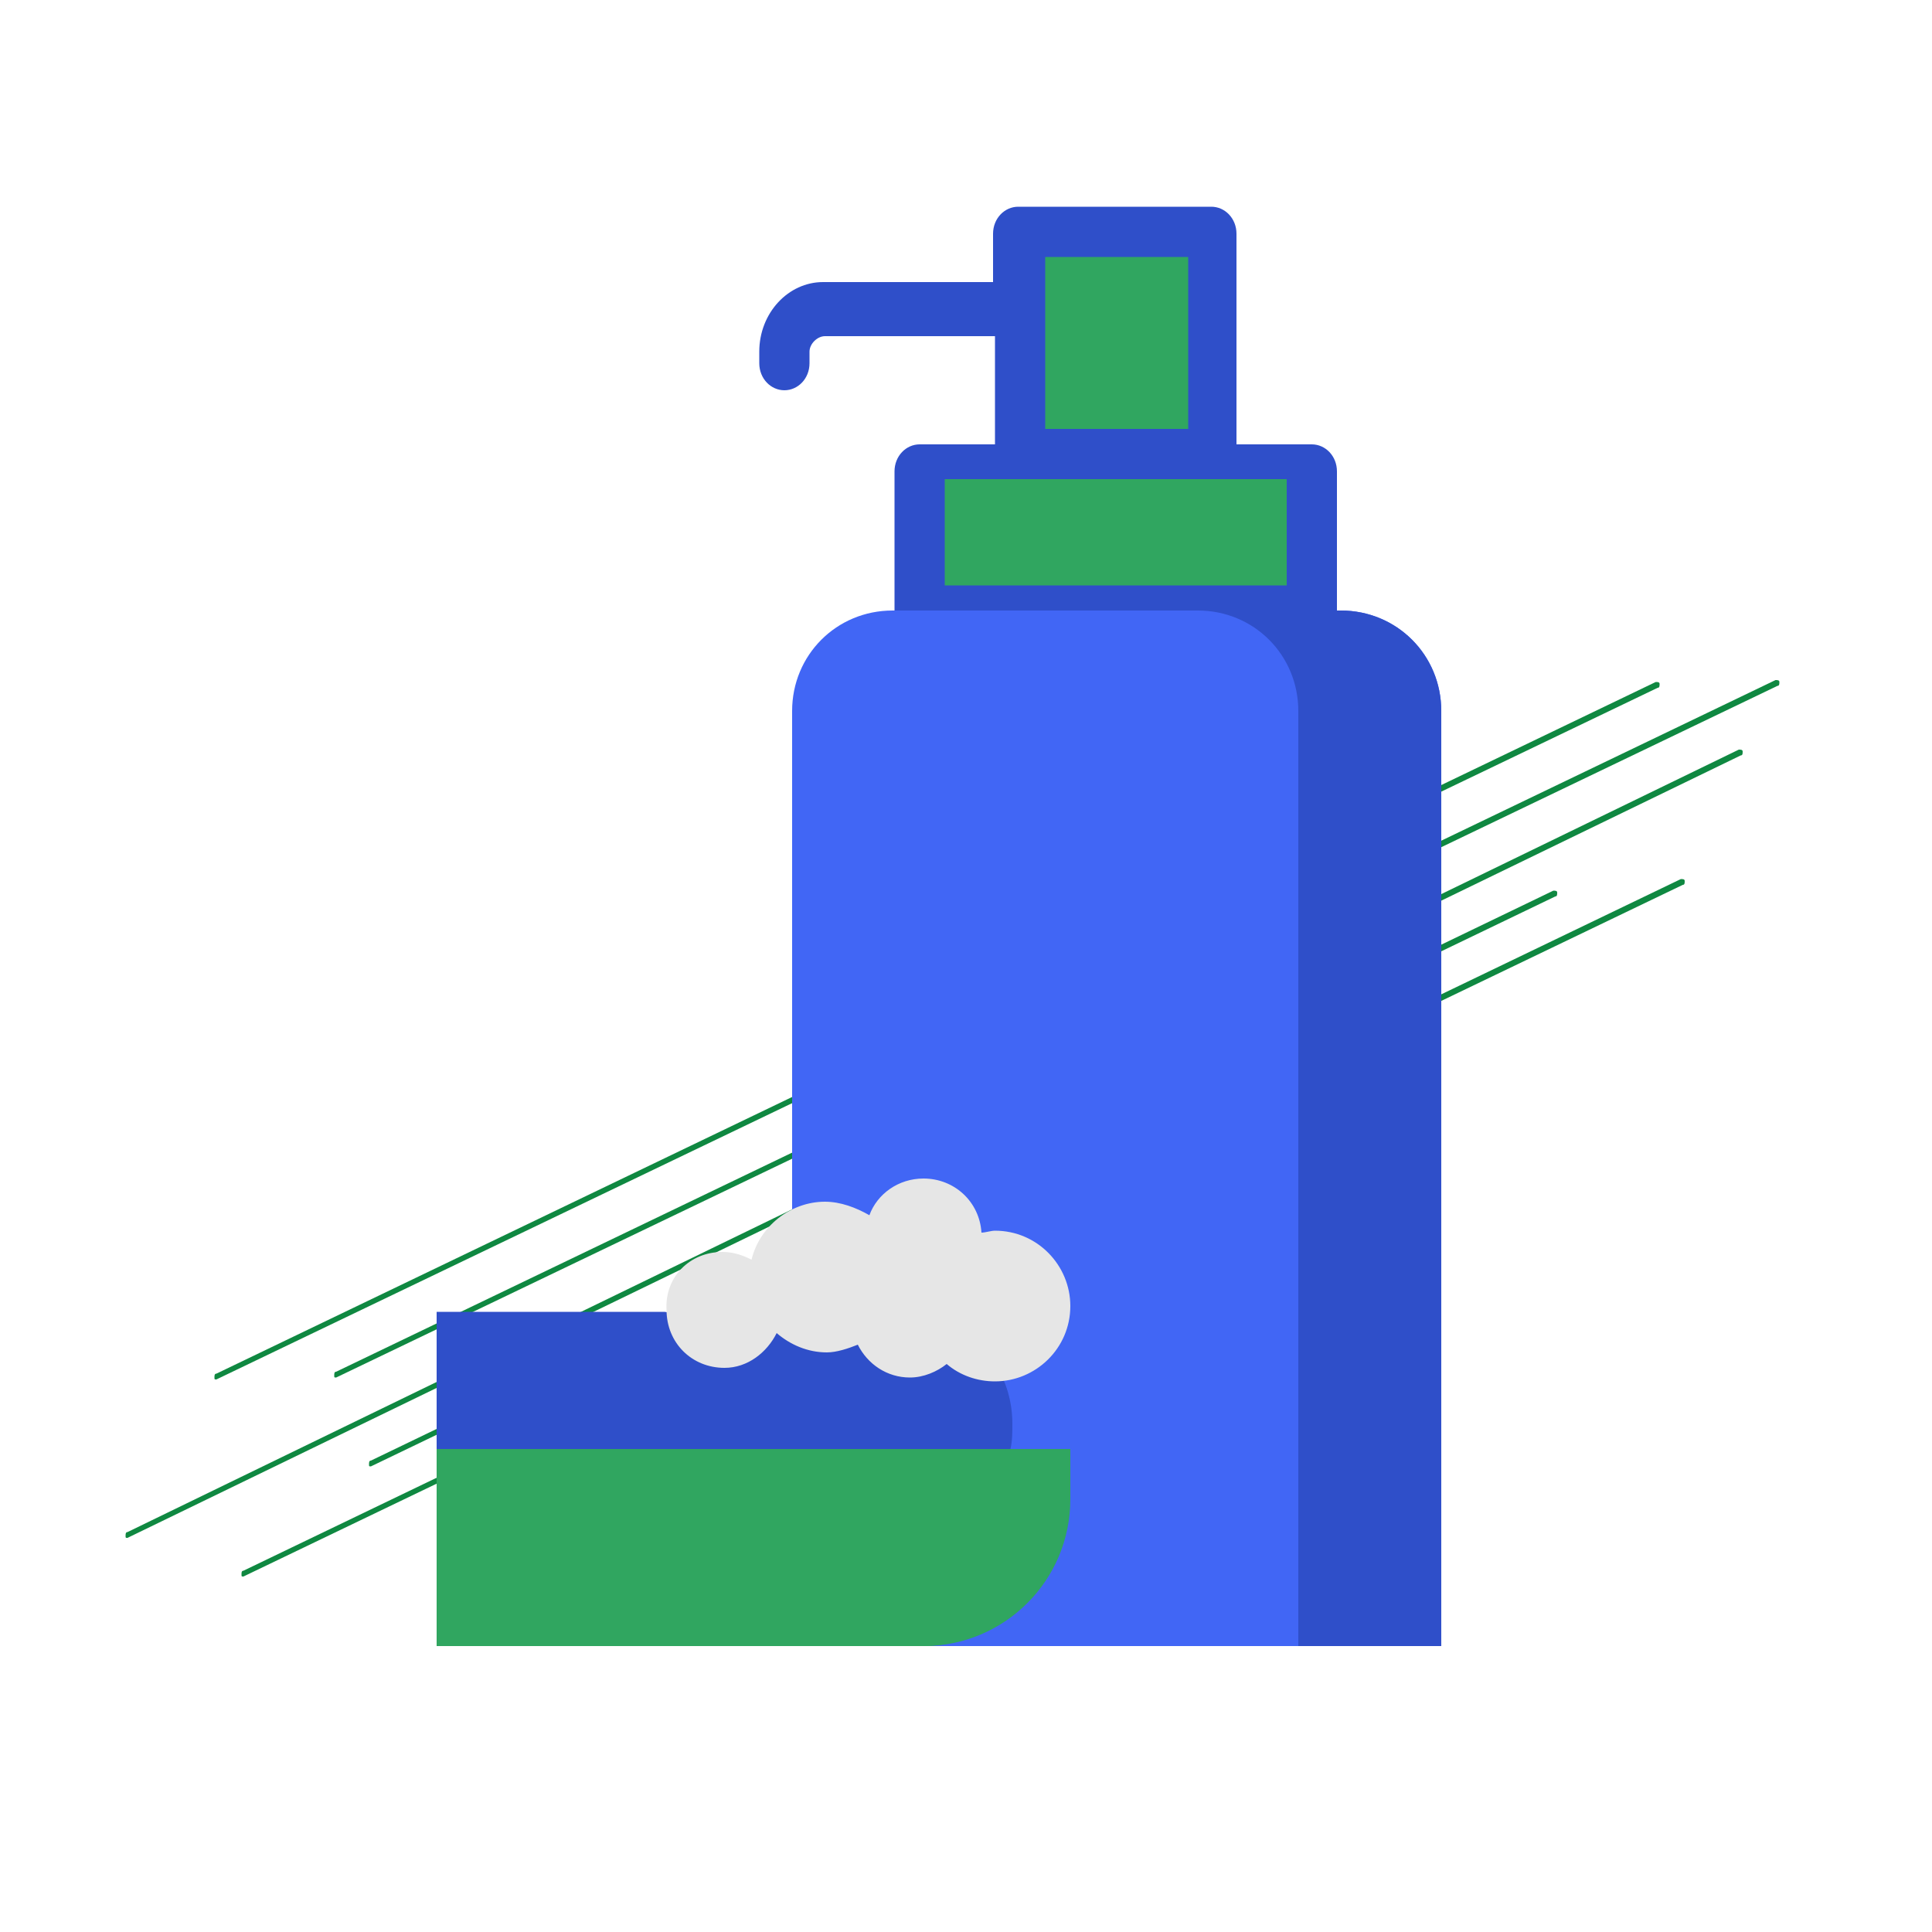<?xml version="1.0" encoding="utf-8"?>
<!-- Generator: Adobe Illustrator 26.0.1, SVG Export Plug-In . SVG Version: 6.00 Build 0)  -->
<svg version="1.1" xmlns="http://www.w3.org/2000/svg" xmlns:xlink="http://www.w3.org/1999/xlink" x="0px" y="0px"
	 viewBox="0 0 100 100" style="enable-background:new 0 0 100 100;" xml:space="preserve">
<style type="text/css">
	.st0{display:none;}
	.st1{display:inline;}
	.st2{fill:#0F8841;}
	.st3{fill:#4166F5;}
	.st4{fill:#2F4FC9;}
	.st5{fill:#30A660;}
	.st6{fill:#FFFFFF;}
	.st7{display:inline;fill:#30A660;}
	.st8{display:inline;fill-rule:evenodd;clip-rule:evenodd;fill:#4166F5;}
	.st9{display:inline;fill-rule:evenodd;clip-rule:evenodd;fill:#2F4FC9;}
	.st10{display:inline;fill-rule:evenodd;clip-rule:evenodd;fill:#30A660;}
	.st11{display:inline;fill-rule:evenodd;clip-rule:evenodd;fill:#0DA10D;}
	.st12{display:inline;fill-rule:evenodd;clip-rule:evenodd;fill:#FFFFFF;}
	.st13{display:inline;fill-rule:evenodd;clip-rule:evenodd;fill:#208E4C;}
	.st14{display:inline;fill:#4166F5;}
	.st15{display:inline;fill:#2F4FC9;}
	.st16{fill:#E6E6E6;}
</style>
<g id="_x31_" class="st0">
	<g class="st1">
		<g>
			<path class="st2" d="M9.6,65c-0.1,0-0.1,0-0.1-0.1c0-0.1,0-0.2,0.1-0.2L84,28.8c0.1,0,0.2,0,0.2,0.1s0,0.2-0.1,0.2L9.6,65
				C9.7,65,9.6,65,9.6,65z"/>
		</g>
		<g>
			<path class="st2" d="M15.8,64.9c-0.1,0-0.1,0-0.1-0.1c0-0.1,0-0.2,0.1-0.2l74.5-35.8c0.1,0,0.2,0,0.2,0.1c0,0.1,0,0.2-0.1,0.2
				L15.8,64.9C15.9,64.9,15.8,64.9,15.8,64.9z"/>
		</g>
		<g>
			<path class="st2" d="M11,75.1c-0.1,0-0.1,0-0.1-0.1c0-0.1,0-0.2,0.1-0.2L85.4,39c0.1,0,0.2,0,0.2,0.1c0,0.1,0,0.2-0.1,0.2
				L11,75.1C11.1,75.1,11,75.1,11,75.1z"/>
		</g>
		<g>
			<path class="st2" d="M17.6,69.5c-0.1,0-0.1,0-0.1-0.1c0-0.1,0-0.2,0.1-0.2l61.2-29.5c0.1,0,0.2,0,0.2,0.1c0,0.1,0,0.2-0.1,0.2
				L17.6,69.5C17.7,69.5,17.6,69.5,17.6,69.5z"/>
		</g>
		<g>
			<path class="st2" d="M5,73.2c-0.1,0-0.1,0-0.1-0.1c0-0.1,0-0.2,0.1-0.2l83.5-40.5c0.1,0,0.2,0,0.2,0.1c0,0.1,0,0.2-0.1,0.2
				L5,73.2C5,73.1,5,73.2,5,73.2z"/>
		</g>
	</g>
	<g class="st1">
		<path class="st3" d="M71.6,83.4l-37.1,3.2V23.7l37.1,3.2c0.8,0.1,1.5,0.8,1.5,1.6v53.3C73.1,82.6,72.4,83.3,71.6,83.4z"/>
		<path class="st4" d="M28.5,83.6l6.1,3V23.7l-6.1,3c-0.3,0.2-0.5,0.6-0.5,1v55C27.9,83,28.1,83.4,28.5,83.6z"/>
		<path class="st5" d="M70.9,14.4v11.3l-4.7-0.4V14.4c0-0.6,0.5-1.1,1.1-1.1h2.5C70.4,13.3,70.9,13.8,70.9,14.4z"/>
		<path class="st5" d="M63.1,9.6v12.3l-4.7-0.4V9.6c0-0.6,0.5-1.1,1.1-1.1H62C62.6,8.5,63.1,9,63.1,9.6z"/>
		<path class="st5" d="M55.8,13v11.4L51.1,24V13c0-0.6,0.5-1.1,1.1-1.1h2.5C55.3,11.9,55.8,12.4,55.8,13z"/>
		<path class="st5" d="M48.6,12.4v11.4l-4.7-0.4v-11c0-0.6,0.5-1.1,1.1-1.1h2.5C48.1,11.3,48.6,11.8,48.6,12.4z"/>
		<path class="st5" d="M41,11.9v11.3l-4.7-0.4V11.9c0-0.6,0.5-1.1,1.1-1.1h2.5C40.5,10.7,41,11.2,41,11.9z"/>
		<path class="st5" d="M72.8,52.2V58l-11,0.2c-1.1,4.1-4.3,7-8,7c-3.6,0-6.7-2.8-7.9-6.7l-11.1,0.2v-7.4l11.1,0.2
			c1.2-3.9,4.3-6.7,7.9-6.7c3.8,0,6.9,2.9,8,7L72.8,52.2z"/>
		<g>
			<path class="st6" d="M53.8,63.3c-3.2,0-6.2-2.4-7.3-6l-11.7,0.2l0-0.3l12-0.2l0,0.1c1.1,3.5,3.9,5.9,7,5.9c3.3,0,6.1-2.5,7.1-6.2
				l0-0.1l11.9-0.2l0,0.3L61.2,57C60.1,60.8,57.2,63.3,53.8,63.3z"/>
		</g>
		<g>
			<path class="st6" d="M72.8,53.8l-11.9-0.2l0-0.1c-1-3.7-3.9-6.2-7.1-6.2c-3.1,0-5.9,2.4-7,5.9l0,0.1l-12-0.2l0-0.3l11.7,0.2
				c1.1-3.6,4.1-6,7.3-6c3.4,0,6.3,2.5,7.4,6.3l11.6,0.2L72.8,53.8z"/>
		</g>
	</g>
</g>
<g id="_x32_" class="st0">
	<g class="st1">
		<g>
			<path class="st2" d="M15.7,54c0,0-0.1,0-0.1-0.1c0-0.1,0-0.2,0.1-0.2l62.6-35.8c0.1,0,0.1,0,0.2,0.1c0,0.1,0,0.2-0.1,0.2L15.7,54
				C15.7,54,15.7,54,15.7,54z"/>
		</g>
		<g>
			<path class="st2" d="M20.9,53.9c0,0-0.1,0-0.1-0.1c0-0.1,0-0.2,0.1-0.2l62.6-35.8c0.1,0,0.1,0,0.2,0.1c0,0.1,0,0.2-0.1,0.2
				L20.9,53.9C20.9,53.9,20.9,53.9,20.9,53.9z"/>
		</g>
		<g>
			<path class="st2" d="M16.9,64.1c0,0-0.1,0-0.1-0.1c0-0.1,0-0.2,0.1-0.2L79.4,28c0.1,0,0.1,0,0.2,0.1c0,0.1,0,0.2-0.1,0.2
				L16.9,64.1C16.9,64.1,16.9,64.1,16.9,64.1z"/>
		</g>
		<g>
			<path class="st2" d="M22.4,58.5c0,0-0.1,0-0.1-0.1c0-0.1,0-0.2,0.1-0.2l51.4-29.5c0.1,0,0.1,0,0.2,0.1c0,0.1,0,0.2-0.1,0.2
				L22.4,58.5C22.5,58.5,22.4,58.5,22.4,58.5z"/>
		</g>
		<g>
			<path class="st2" d="M11.8,62.2c0,0-0.1,0-0.1-0.1c0-0.1,0-0.2,0.1-0.2l70.1-40.5c0.1,0,0.1,0,0.2,0.1c0,0.1,0,0.2-0.1,0.2
				L11.8,62.2C11.8,62.1,11.8,62.2,11.8,62.2z"/>
		</g>
	</g>
	<g class="st1">
		<path class="st3" d="M48.7,10.4l0.6,0.5c9.9,7.8,15,20.1,13.6,32.6L59.1,72c-0.3,2.2-2.2,3.8-4.3,3.8H41.6c-2.2,0-4-1.6-4.3-3.8
			l-3.9-28.5C31.9,31,37.1,18.7,46.9,10.9l0.6-0.5C47.9,10.1,48.4,10.1,48.7,10.4z"/>
		<path class="st5" d="M28.8,75.5l4.9-1.5l-1.8-16.2l-5.4,6.1v9.8C26.4,75,27.6,75.9,28.8,75.5z"/>
		<path class="st5" d="M67.5,75.5L62.6,74l1.8-16.2l5.4,6.1v9.8C69.8,75,68.7,75.9,67.5,75.5z"/>
		<g>
			<path class="st2" d="M49,88.9c0,0-0.1,0.1-0.1,0.1l0,0c0,0-0.1,0.1-0.2,0.1c0,0,0,0,0,0c-0.1,0-0.1,0.1-0.2,0.1
				c-0.1,0-0.3,0.1-0.4,0.1s-0.3,0-0.4-0.1c0,0-0.1,0-0.1,0c0,0-0.1,0-0.1,0c0,0-0.1,0-0.1-0.1c0,0,0,0,0,0
				c-8.7-6.9-4.9-11.1-4.8-11.3c0.4-0.4,1.2-0.5,1.7-0.1c0.5,0.4,0.5,1,0.1,1.5c-0.8,0.9-0.9,3.7,3.7,7.7c4.7-4,4.5-6.7,3.7-7.7
				c-0.4-0.5-0.3-1.1,0.2-1.5c0.5-0.4,1.2-0.3,1.6,0.1C53.8,77.9,57.6,82,49,88.9z"/>
		</g>
	</g>
	<circle class="st7" cx="48.1" cy="33.9" r="7.1"/>
</g>
<g id="_x33_" class="st0">
	<g class="st1">
		<g>
			<path class="st2" d="M18.1,60c0,0-0.1,0-0.1-0.1c0-0.1,0-0.2,0.1-0.2l62.6-35.8c0.1,0,0.1,0,0.2,0.1c0,0.1,0,0.2-0.1,0.2L18.1,60
				C18.1,60,18.1,60,18.1,60z"/>
		</g>
		<g>
			<path class="st2" d="M23.3,59.9c0,0-0.1,0-0.1-0.1c0-0.1,0-0.2,0.1-0.2l62.6-35.8c0.1,0,0.1,0,0.2,0.1c0,0.1,0,0.2-0.1,0.2
				L23.3,59.9C23.3,59.9,23.3,59.9,23.3,59.9z"/>
		</g>
		<g>
			<path class="st2" d="M19.3,70.1c0,0-0.1,0-0.1-0.1c0-0.1,0-0.2,0.1-0.2L81.8,34c0.1,0,0.1,0,0.2,0.1c0,0.1,0,0.2-0.1,0.2
				L19.3,70.1C19.3,70.1,19.3,70.1,19.3,70.1z"/>
		</g>
		<g>
			<path class="st2" d="M24.8,64.5c0,0-0.1,0-0.1-0.1c0-0.1,0-0.2,0.1-0.2l51.4-29.5c0.1,0,0.1,0,0.2,0.1c0,0.1,0,0.2-0.1,0.2
				L24.8,64.5C24.8,64.5,24.8,64.5,24.8,64.5z"/>
		</g>
		<g>
			<path class="st2" d="M14.2,68.2c0,0-0.1,0-0.1-0.1c0-0.1,0-0.2,0.1-0.2l70.1-40.5c0.1,0,0.1,0,0.2,0.1c0,0.1,0,0.2-0.1,0.2
				L14.2,68.2C14.2,68.1,14.2,68.2,14.2,68.2z"/>
		</g>
	</g>
	<g class="st1">
		<path class="st3" d="M58.1,75.2H41.9c-4.7,0-8.9-3.2-10.1-7.7l-0.2-1.1c-1.8-9.6-3-19.3-3.6-29l-1.1-18.6h46.2l-1.1,18.6
			c-0.6,9.7-1.8,19.4-3.6,29l-0.2,1.1C66.9,72,62.8,75.2,58.1,75.2z"/>
		<path class="st5" d="M73.1,17.5H26.9v-0.8c0-3,2.5-5.5,5.5-5.5h35.1c3,0,5.5,2.5,5.5,5.5V17.5z"/>
		<g>
			<g>
				<path class="st5" d="M63.9,74.7c-0.5,0.4-1.1,0.7-1.8,1l-1.1,0.5h1.3v7.5l-2.8-0.4c-6.3-1-12.7-1-19,0l-2.8,0.4v-7.6h1.4
					l-1.2-0.5c-0.6-0.3-1.2-0.6-1.8-1l-0.4-0.3v14.3h28.5V74.5L63.9,74.7z M62.3,86.7H37.7v-1.4l3-0.5c6.2-1,12.4-1,18.5,0l3,0.5
					V86.7z"/>
			</g>
		</g>
		<g>
			<circle class="st5" cx="50" cy="42.2" r="8.8"/>
			<g>
				<g>
					<polygon class="st5" points="49.5,32.3 50,28.5 50.5,32.3 49.5,32.3 					"/>
					<polygon class="st5" points="52.7,32.6 54.5,29.2 53.7,32.9 52.7,32.6 					"/>
					<polygon class="st5" points="56,33.7 58.8,31.1 56.7,34.4 56,33.7 					"/>
					<polygon class="st5" points="58.1,35.8 61.7,34.3 58.6,36.7 58.1,35.8 					"/>
					<polygon class="st5" points="59.7,38.6 63.5,38.3 60,39.6 					"/>
					<polygon class="st5" points="60,41.7 63.8,42.2 60,42.7 60,41.7 					"/>
				</g>
				<g>
					<polygon class="st5" points="59.7,44.9 63.1,46.7 59.4,45.9 59.7,44.9 					"/>
					<polygon class="st5" points="58.5,48.2 61.1,51 57.9,48.9 58.5,48.2 					"/>
					<polygon class="st5" points="56.5,50.3 57.9,53.9 55.6,50.8 56.5,50.3 					"/>
					<polygon class="st5" points="53.6,51.9 54,55.7 52.7,52.2 53.6,51.9 					"/>
					<polygon class="st5" points="50.6,52.2 50.1,56 49.6,52.2 50.6,52.2 					"/>
				</g>
				<g>
					<polygon class="st5" points="46.6,32.9 45.8,29.2 47.6,32.6 46.6,32.9 					"/>
					<polygon class="st5" points="43.6,34.4 41.5,31.1 44.3,33.7 43.6,34.4 					"/>
					<polygon class="st5" points="41.6,36.7 38.6,34.3 42.1,35.8 41.6,36.7 					"/>
					<polygon class="st5" points="40.3,39.6 36.7,38.3 40.5,38.6 40.3,39.6 					"/>
					<polygon class="st5" points="40.3,42.7 36.5,42.2 40.3,41.7 40.3,42.7 					"/>
				</g>
				<g>
					<polygon class="st5" points="40.9,45.9 37.2,46.7 40.6,44.9 40.9,45.9 					"/>
					<polygon class="st5" points="42.4,48.9 39.2,51 41.8,48.2 42.4,48.9 					"/>
					<polygon class="st5" points="44.7,50.8 42.4,53.9 43.8,50.3 44.7,50.8 					"/>
					<polygon class="st5" points="47.6,52.2 46.3,55.7 46.6,51.9 47.6,52.2 					"/>
				</g>
			</g>
		</g>
	</g>
</g>
<g id="Guides" class="st0">
</g>
<g id="Bakery_Icon" class="st0">
	<g class="st1">
		<g>
			<g>
				<g>
					<path class="st2" d="M9.5,68.7c-0.1,0-0.1,0-0.1-0.1c0-0.1,0-0.2,0.1-0.3l74.4-46.6c0.1,0,0.2,0,0.2,0.1c0,0.1,0,0.2-0.1,0.3
						L9.5,68.7C9.6,68.7,9.6,68.7,9.5,68.7z"/>
				</g>
				<g>
					<path class="st2" d="M15.7,68.6c-0.1,0-0.1,0-0.1-0.1c0-0.1,0-0.2,0.1-0.3l74.4-46.6c0.1,0,0.2,0,0.2,0.1c0,0.1,0,0.2-0.1,0.3
						L15.7,68.6C15.8,68.6,15.8,68.6,15.7,68.6z"/>
				</g>
				<g>
					<path class="st2" d="M10.9,81.9c-0.1,0-0.1,0-0.1-0.1c0-0.1,0-0.2,0.1-0.3l74.4-46.6c0.1,0,0.2,0,0.2,0.1c0,0.1,0,0.2-0.1,0.3
						L10.9,81.9C11,81.9,11,81.9,10.9,81.9z"/>
				</g>
				<g>
					<path class="st2" d="M17.5,74.6c-0.1,0-0.1,0-0.1-0.1c0-0.1,0-0.2,0.1-0.3l61.2-38.3c0.1,0,0.2,0,0.2,0.1c0,0.1,0,0.2-0.1,0.3
						L17.5,74.6C17.6,74.6,17.6,74.6,17.5,74.6z"/>
				</g>
				<g>
					<path class="st2" d="M4.9,79.3c-0.1,0-0.1,0-0.1-0.1c0-0.1,0-0.2,0.1-0.3l83.5-52.7c0.1,0,0.2,0,0.2,0.1c0,0.1,0,0.2-0.1,0.3
						L4.9,79.3C4.9,79.3,4.9,79.3,4.9,79.3z"/>
				</g>
			</g>
			<path class="st4" d="M15.7,38.7l20.2,14.6c0,0-2.5-11.6-8.8-23.8C27,29.5,17.2,34.2,15.7,38.7z"/>
			<path class="st3" d="M16.5,70l19.3,18.3v-33L15.7,39.8C13.9,49.1,16.5,70,16.5,70z"/>
			<path class="st5" d="M61.9,23.6V11.1c0-1.6-1.3-2.8-3-2.6L30.8,12c-1.6,0.2-3,1.7-3,3.4v13.1c0,0,8.6,16.1,10.6,30.2
				c2.1,14.2-1.9,30-1.9,30l37.3-11c0,0,8.8-12.7,3.2-29.9C71.5,30.7,61.9,23.6,61.9,23.6z M52.2,20.9l-11.8,2.1c-0.2,0-0.4,0-0.6,0
				c-1.5,0-2.8-1.1-3.1-2.6c-0.3-1.7,0.8-3.4,2.6-3.7l11.8-2.1c1.7-0.3,3.4,0.8,3.7,2.6C55.1,19,53.9,20.6,52.2,20.9z"/>
		</g>
	</g>
	<g id="Handle_00000115484702422123254400000008030467305933109929_" class="st1">
		<path class="st3" d="M27.8,28.5l34.2-4.9V11.1c0,0-0.1-2.9-2.6-2.6c-2.6,0.3-18.5,2.3-18.5,2.3L30.8,12c0,0-3,0.4-3,3.4
			S27.8,28.5,27.8,28.5z"/>
	</g>
	<g id="Handle" class="st1">
		<path class="st6" d="M39.3,16.5L51.1,15c0,0,2.9-0.7,3.7,2.6c0,0,0.6,3.1-2.8,3.7c-3.4,0.6-11.7,1.6-11.7,1.6s-3.2,0.5-3.7-2.8
			C36.6,20,36.5,16.8,39.3,16.5z"/>
	</g>
</g>
<g id="Product_Packaging" class="st0">
	<g class="st1">
		<g>
			<path class="st2" d="M11.8,62.3c-0.1,0-0.1,0-0.1-0.1c0-0.1,0-0.2,0.1-0.3l74.4-46.6c0.1,0,0.2,0,0.2,0.1s0,0.2-0.1,0.3
				L11.8,62.3C11.9,62.3,11.9,62.3,11.8,62.3z"/>
		</g>
		<g>
			<path class="st2" d="M18,62.2c-0.1,0-0.1,0-0.1-0.1c0-0.1,0-0.2,0.1-0.3l74.4-46.6c0.1,0,0.2,0,0.2,0.1c0,0.1,0,0.2-0.1,0.3
				L18,62.2C18.1,62.2,18.1,62.2,18,62.2z"/>
		</g>
		<g>
			<path class="st2" d="M13.2,75.5c-0.1,0-0.1,0-0.1-0.1c0-0.1,0-0.2,0.1-0.3l74.4-46.6c0.1,0,0.2,0,0.2,0.1c0,0.1,0,0.2-0.1,0.3
				L13.2,75.5C13.3,75.5,13.3,75.5,13.2,75.5z"/>
		</g>
		<g>
			<path class="st2" d="M19.8,68.2c-0.1,0-0.1,0-0.1-0.1c0-0.1,0-0.2,0.1-0.3L81,29.5c0.1,0,0.2,0,0.2,0.1c0,0.1,0,0.2-0.1,0.3
				L19.8,68.2C19.9,68.2,19.9,68.2,19.8,68.2z"/>
		</g>
		<g>
			<path class="st2" d="M7.2,73c-0.1,0-0.1,0-0.1-0.1c0-0.1,0-0.2,0.1-0.3l83.5-52.7c0.1,0,0.2,0,0.2,0.1c0,0.1,0,0.2-0.1,0.3
				L7.2,73C7.2,73,7.2,73,7.2,73z"/>
		</g>
	</g>
	<path class="st8" d="M24.6,67.5l21.5,2.8c-0.6-1.7-1-3.6-1-5.5c0-4.5,1.8-8.5,4.8-11.5c2.9-2.9,7-4.8,11.5-4.8s8.5,1.8,11.5,4.8
		c0.6,0.6,1.2,1.3,1.7,2l0.1-27.7l-31.8-4.3l-18.2,8.3V67.5L24.6,67.5z"/>
	<path class="st9" d="M74.7,27.5l-1.3,0.8l-12.8,8l-36-4.9l18.2-8.3L74.7,27.5z"/>
	<path class="st9" d="M60.7,48.5v-12l14-9L75,56c-0.6-1-1.4-1.9-2.2-2.7c-2.9-2.9-7-4.8-11.5-4.8C61.2,48.5,60.9,48.5,60.7,48.5z"/>
	<path class="st10" d="M49.3,24l10.4,1.4l-14.9,8.9l0,15.4l-5.3-3.6l-5.3,3L34.8,33L49.3,24z"/>
	<path class="st10" d="M61.4,51.9c7.1,0,12.8,5.7,12.8,12.8c0,7.1-5.7,12.8-12.8,12.8c-7.1,0-12.8-5.7-12.8-12.8
		C48.6,57.6,54.3,51.9,61.4,51.9z"/>
	<path class="st11" d="M63.3,58c0.4,0.1,0.6,0.4,0.6,1v3.2h-0.5v-3.7C63.4,58.3,63.4,58.1,63.3,58L63.3,58z M68.2,62.7
		c0.3,0,0.5,0.2,0.5,0.8l0,2.7c0,0.9-0.3,1.1-1.1,1.1h-3.7v3.7c0,0.8-0.2,1.1-1.1,1.1l-2.7,0c-0.5,0-0.7-0.2-0.7-0.5
		c0.1,0,0.2,0,0.2,0l2.7,0c0.9,0,1.1-0.3,1.1-1.1v-3.7h3.7c0.8,0,1.1-0.2,1.1-1.1l0-2.7C68.2,62.9,68.2,62.8,68.2,62.7z M58.8,67.2
		h-3.2c-0.6,0-0.9-0.1-1-0.5c0.1,0,0.3,0,0.5,0h3.7V67.2z"/>
	<path class="st12" d="M58.8,58.5c0-0.7-0.1-1.2,0.8-1.1l2.7,0c0.9,0,1.1,0.3,1.1,1.1v3.7h3.7c0.7,0,1.2-0.1,1.1,0.8l0,2.7
		c0,0.9-0.3,1.1-1.1,1.1h-3.7v3.7c0,0.8-0.2,1.1-1.1,1.1l-2.7,0c-0.8,0-0.8-0.5-0.8-1.1v-3.7h-3.7c-0.8,0-1.1-0.2-1.1-1.1l0-2.7
		c0-0.8,0.5-0.8,1.1-0.8h3.7V58.5z"/>
	<polygon class="st13" points="34.8,33 44.8,34.4 44.7,49.8 39.4,46.2 34.1,49.2 	"/>
</g>
<g id="Luxury_Packaging" class="st0">
	<g class="st1">
		<g>
			<path class="st2" d="M10.1,63.7c-0.1,0-0.1,0-0.1-0.1c0-0.1,0-0.2,0.1-0.2l78.1-37.6c0.1,0,0.2,0,0.2,0.1c0,0.1,0,0.2-0.1,0.2
				L10.1,63.7C10.2,63.7,10.2,63.7,10.1,63.7z"/>
		</g>
		<g>
			<path class="st2" d="M16.6,63.6c-0.1,0-0.1,0-0.1-0.1c0-0.1,0-0.2,0.1-0.2l78.1-37.6c0.1,0,0.2,0,0.2,0.1c0,0.1,0,0.2-0.1,0.2
				L16.6,63.6C16.7,63.6,16.7,63.6,16.6,63.6z"/>
		</g>
		<g>
			<path class="st2" d="M11.6,74.4c-0.1,0-0.1,0-0.1-0.1c0-0.1,0-0.2,0.1-0.2l78.1-37.6c0.1,0,0.2,0,0.2,0.1c0,0.1,0,0.2-0.1,0.2
				L11.6,74.4C11.6,74.4,11.6,74.4,11.6,74.4z"/>
		</g>
		<g>
			<path class="st2" d="M18.5,68.4c-0.1,0-0.1,0-0.1-0.1c0-0.1,0-0.2,0.1-0.2l64.3-30.9c0.1,0,0.2,0,0.2,0.1c0,0.1,0,0.2-0.1,0.2
				L18.5,68.4C18.6,68.4,18.5,68.4,18.5,68.4z"/>
		</g>
		<g>
			<path class="st2" d="M5.2,72.3c-0.1,0-0.1,0-0.1-0.1c0-0.1,0-0.2,0.1-0.2l87.6-42.5c0.1,0,0.2,0,0.2,0.1c0,0.1,0,0.2-0.1,0.2
				L5.2,72.3C5.3,72.3,5.3,72.3,5.2,72.3z"/>
		</g>
	</g>
	<polygon class="st7" points="78,78.8 20.4,78.5 26,33.6 72.2,33.4 	"/>
	<path class="st14" d="M71.6,31.6H60.9v-6c0-4-3.2-7.2-7.2-7.2h-9.3c-4,0-7.2,3.2-7.2,7.2v6H26.5c-1.4,0-2.6,1.1-2.6,2.5l-5.3,43.7
		l0,0.1v0.1c0,1.4,1.2,2.6,2.6,2.6H77c1.4,0,2.6-1.2,2.6-2.6v-0.1l-5.3-43.8C74.2,32.7,73,31.6,71.6,31.6z M39.2,25.5
		c0-2.9,2.3-5.2,5.2-5.2h9.3c2.9,0,5.2,2.3,5.2,5.2v6H39.2V25.5z M77,78.5H21.2c-0.3,0-0.6-0.2-0.6-0.6l5.3-43.7l0-0.1v-0.1
		c0-0.3,0.3-0.6,0.6-0.6h10.7v4h2v-4h19.6v4h2v-4h10.7c0.3,0,0.6,0.3,0.6,0.6v0.1L77.6,78C77.5,78.3,77.3,78.5,77,78.5z"/>
	<path class="st15" d="M62.2,53.6l-4.7-7.3C57.3,46.1,57,46,56.7,46H41.4c-0.3,0-0.6,0.1-0.7,0.4L36,53.6c-0.2,0.3-0.2,0.7,0.1,1
		l12.4,15.2c0.4,0.4,0.9,0.4,1.3,0l12.4-15.2c0.1-0.2,0.2-0.4,0.2-0.6C62.3,53.9,62.2,53.7,62.2,53.6z M55.4,47.6l-2.1,4.7l-2.9-4.7
		H55.4z M51.9,53.3h-5.7l2.8-4.8L51.9,53.3z M47.5,47.6l-2.7,4.6l-2.1-4.6H47.5z M41.3,48.5l2.2,4.7h-5.2L41.3,48.5z M38.4,54.9h5.7
		l3,10.7L38.4,54.9z M49.1,66.2l-3.2-11.3h6.5L49.1,66.2z M51,65.6L54,54.9h5.7L51,65.6z M54.7,53.3l2.1-4.7l3.1,4.7H54.7z"/>
	<path class="st1" d="M49.1,54C49.1,54,49,53.9,49.1,54C49.1,54,49.1,54,49.1,54z"/>
</g>
<g id="Food_Packaging" class="st0">
	<g class="st1">
		<g>
			<g>
				<g>
					<path class="st2" d="M12,67c-0.1,0-0.1,0-0.1-0.1c0-0.1,0-0.2,0.1-0.2l74.5-35.8c0.1,0,0.2,0,0.2,0.1s0,0.2-0.1,0.2L12,67
						C12.1,67,12,67,12,67z"/>
				</g>
				<g>
					<path class="st2" d="M18.2,67c-0.1,0-0.1,0-0.1-0.1c0-0.1,0-0.2,0.1-0.2l74.5-35.8c0.1,0,0.2,0,0.2,0.1c0,0.1,0,0.2-0.1,0.2
						L18.2,67C18.2,67,18.2,67,18.2,67z"/>
				</g>
				<g>
					<path class="st2" d="M13.4,77.2c-0.1,0-0.1,0-0.1-0.1c0-0.1,0-0.2,0.1-0.2l74.5-35.8c0.1,0,0.2,0,0.2,0.1c0,0.1,0,0.2-0.1,0.2
						L13.4,77.2C13.4,77.2,13.4,77.2,13.4,77.2z"/>
				</g>
				<g>
					<path class="st2" d="M20,71.6c-0.1,0-0.1,0-0.1-0.1c0-0.1,0-0.2,0.1-0.2l61.2-29.5c0.1,0,0.2,0,0.2,0.1c0,0.1,0,0.2-0.1,0.2
						L20,71.6C20,71.6,20,71.6,20,71.6z"/>
				</g>
				<g>
					<path class="st2" d="M7.3,75.2c-0.1,0-0.1,0-0.1-0.1c0-0.1,0-0.2,0.1-0.2l83.5-40.5c0.1,0,0.2,0,0.2,0.1c0,0.1,0,0.2-0.1,0.2
						L7.3,75.2C7.4,75.2,7.4,75.2,7.3,75.2z"/>
				</g>
			</g>
			<polygon class="st5" points="36.5,31.9 30.6,48.1 30.6,82.8 79.1,75.1 80.5,42.4 66.7,29.7 			"/>
			<path class="st4" d="M40,19.5c0.4-1,0.1-1.2-0.7-0.5L34,24.2l3.5-0.3l-7.6,9.6v-5.3l-10.3,10v31.1l10.3,14.3L29.4,48L40,19.5z"/>
			<path class="st3" d="M30.6,26.6v4.9l5.2-6.5l-4,0.4C31.1,25.4,30.6,26,30.6,26.6z"/>
			<path class="st3" d="M70.5,25.1c0-0.6-0.5-1.2-1.1-1.3l-3.5-0.3L61,17.7c-0.7-0.8-0.8-0.7-0.3,0.2l5.8,10.7l13.9,12.3L70.5,29
				V25.1L70.5,25.1z"/>
			<path class="st4" d="M41.4,19.3l-4.1,11.2l28-2l-5.5-10c-0.5-0.9-1.8-1.6-2.8-1.6l-13.1,0.5C42.9,17.5,41.7,18.3,41.4,19.3z
				 M56.5,21.7c1.1-0.1,2.3,0.7,2.8,1.6l1,2l-18.1,1.1l0.7-2.2c0.3-1,1.5-1.9,2.5-1.9L56.5,21.7z"/>
		</g>
	</g>
	<path class="st15" d="M46.4,59.4c-0.2-2.9,1.5-5.4,3.8-5.5s4.4,2,4.6,4.9C55.1,60.9,54,63,52,64l0.7,9.6c0,0.6-0.4,1.1-1,1.1
		c-0.6,0-1.1-0.4-1.1-1l-0.7-9.6C47.9,63.5,46.5,61.6,46.4,59.4z M62.8,54l0.3,4.2l-1,0.1L61.8,54c0-0.6-0.5-1-1.1-1
		c-0.6,0-1,0.5-1,1.1l0.3,4.2l-1,0.1l-0.3-4.2c0-0.6-0.5-1-1.1-1c-0.6,0-1,0.5-1,1.1l0.4,5.2c0.1,1.7,1.6,3,3.4,2.9L61.1,73
		c0,0.6,0.5,1,1.1,1c0.6,0,1-0.5,1-1.1l-0.8-10.4c1.7-0.1,3-1.6,2.9-3.4l-0.4-5.2c0-0.6-0.5-1-1.1-1C63.2,52.9,62.8,53.4,62.8,54z"
		/>
</g>
<g id="Soap_Packaging">
	<g>
		<g>
			<path class="st2" d="M11.2,71.4c-0.1,0-0.1,0-0.1-0.1c0-0.1,0-0.2,0.1-0.2l74.5-35.8c0.1,0,0.2,0,0.2,0.1s0,0.2-0.1,0.2
				L11.2,71.4C11.3,71.4,11.3,71.4,11.2,71.4z"/>
		</g>
		<g>
			<path class="st2" d="M17.4,71.3c-0.1,0-0.1,0-0.1-0.1c0-0.1,0-0.2,0.1-0.2l74.5-35.8c0.1,0,0.2,0,0.2,0.1c0,0.1,0,0.2-0.1,0.2
				L17.4,71.3C17.5,71.3,17.5,71.3,17.4,71.3z"/>
		</g>
		<g>
			<path class="st2" d="M12.6,81.6c-0.1,0-0.1,0-0.1-0.1c0-0.1,0-0.2,0.1-0.2L87,45.5c0.1,0,0.2,0,0.2,0.1c0,0.1,0,0.2-0.1,0.2
				L12.6,81.6C12.7,81.6,12.7,81.6,12.6,81.6z"/>
		</g>
		<g>
			<path class="st2" d="M19.2,75.9c-0.1,0-0.1,0-0.1-0.1c0-0.1,0-0.2,0.1-0.2l61.2-29.5c0.1,0,0.2,0,0.2,0.1c0,0.1,0,0.2-0.1,0.2
				L19.2,75.9C19.3,75.9,19.3,75.9,19.2,75.9z"/>
		</g>
		<g>
			<path class="st2" d="M6.6,79.6c-0.1,0-0.1,0-0.1-0.1c0-0.1,0-0.2,0.1-0.2L90,38.8c0.1,0,0.2,0,0.2,0.1c0,0.1,0,0.2-0.1,0.2
				L6.6,79.6C6.6,79.6,6.6,79.6,6.6,79.6z"/>
		</g>
	</g>
	<path class="st3" d="M41,85.2h6.8h26.8V36.8c0-2.9-2.3-5.2-5.2-5.2H46.2c-2.9,0-5.2,2.3-5.2,5.2v24.9"/>
	<path class="st4" d="M62,31.6h7.4c2.9,0,5.2,2.3,5.2,5.2v48.4h-7.4V36.8C67.2,33.9,64.9,31.6,62,31.6z"/>
	<path class="st4" d="M22.6,75h29.7c0.1-0.4,0.1-0.9,0.1-1.3c0-1.1-0.3-2.2-0.9-3.1l-17.1-2.7H22.6V75z"/>
	<path class="st5" d="M22.6,75h29.7h3v2.6c0,4.2-3.4,7.6-7.6,7.6H41H22.6l0,0"/>
	<path class="st5" d="M47.8,77.6V75h4.6h3v2.6c0,4.2-3.4,7.6-7.6,7.6H41h-0.8C44.4,85.2,47.8,81.8,47.8,77.6z"/>
	<rect x="47.6" y="23.5" class="st5" width="20.3" height="8.1"/>
	<rect x="61.6" y="23.5" class="st5" width="6.3" height="8.1"/>
	<rect x="52.8" y="12" class="st5" width="10" height="11.5"/>
	<rect x="57.8" y="12" class="st5" width="5" height="11.5"/>
	<path class="st16" d="M37.4,64.8c0.6,0,1.1,0.2,1.5,0.4c0.4-1.7,2-3,3.8-3c0.8,0,1.6,0.3,2.3,0.7c0.4-1.1,1.5-1.9,2.8-1.9
		c1.6,0,2.9,1.2,3,2.8c0.2,0,0.5-0.1,0.7-0.1c2.2,0,3.9,1.8,3.9,3.9c0,2.2-1.8,3.9-3.9,3.9c-0.9,0-1.8-0.3-2.5-0.9
		c-0.5,0.4-1.2,0.7-1.9,0.7c-1.2,0-2.2-0.7-2.7-1.7c-0.5,0.2-1.1,0.4-1.6,0.4c-1,0-1.9-0.4-2.6-1c-0.5,1-1.5,1.8-2.7,1.8
		c-1.7,0-3-1.3-3-3C34.4,66.1,35.7,64.8,37.4,64.8z"/>
	<path class="st4" d="M46.2,31.6h0.1v-7.2c0-0.8,0.6-1.4,1.3-1.4h3.9v-5.6h-8.8c-0.4,0-0.8,0.4-0.8,0.8v0.6c0,0.8-0.6,1.4-1.3,1.4
		s-1.3-0.6-1.3-1.4v-0.6c0-2,1.5-3.6,3.3-3.6h8.8v-2.5c0-0.8,0.6-1.4,1.3-1.4h10c0.7,0,1.3,0.6,1.3,1.4V23h3.9
		c0.7,0,1.3,0.6,1.3,1.4v7.2h0.1C72.9,31.6,42.6,31.6,46.2,31.6z M61.5,13.3h-7.4v8.9h7.4V13.3z M66.6,24.8H48.9v5.5h17.7V24.8z"/>
</g>
</svg>
